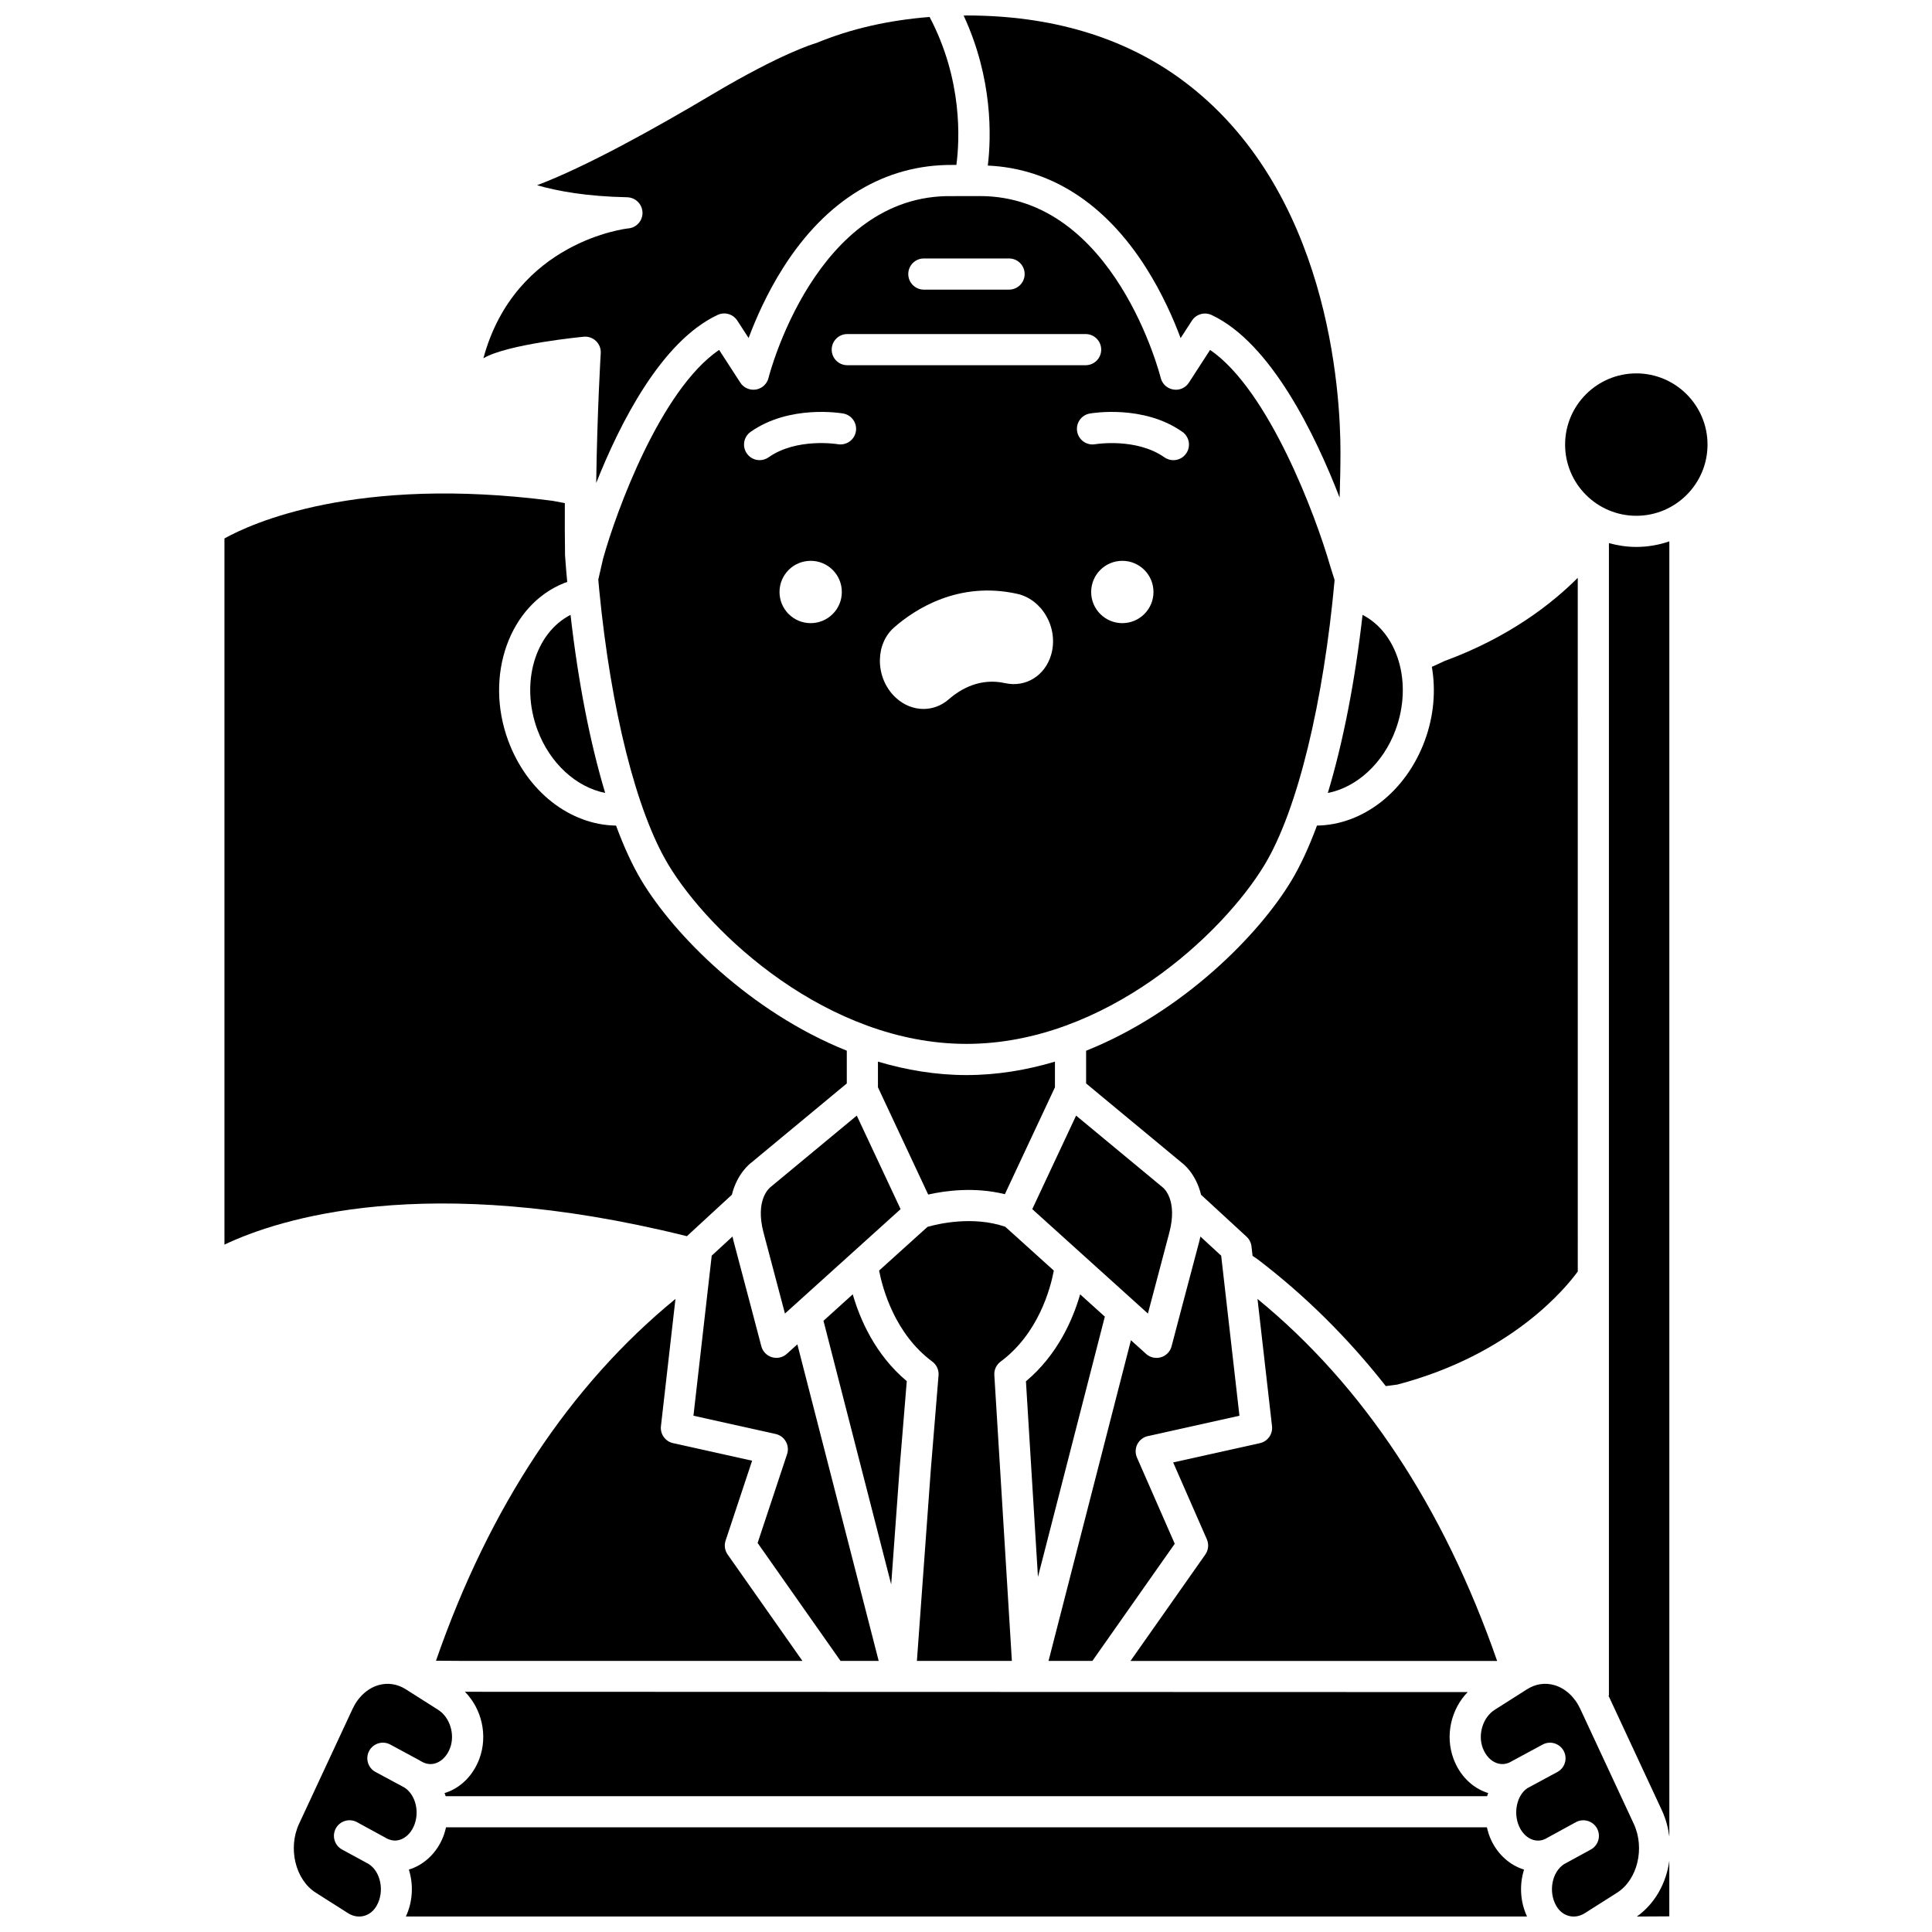 <?xml version="1.0" encoding="UTF-8"?>
<!-- Uploaded to: SVG Repo, www.svgrepo.com, Generator: SVG Repo Mixer Tools -->
<svg width="800px" height="800px" version="1.1" viewBox="144 144 512 512" xmlns="http://www.w3.org/2000/svg">
 <defs>
  <clipPath id="f">
   <path d="m221 590h43v61.902h-43z"/>
  </clipPath>
  <clipPath id="e">
   <path d="m251 628h298v23.902h-298z"/>
  </clipPath>
  <clipPath id="d">
   <path d="m536 590h43v61.902h-43z"/>
  </clipPath>
  <clipPath id="c">
   <path d="m577 637h10v14.902h-10z"/>
  </clipPath>
  <clipPath id="b">
   <path d="m399 148.09h101v127.91h-101z"/>
  </clipPath>
  <clipPath id="a">
   <path d="m272 148.09h126v124.91h-126z"/>
  </clipPath>
 </defs>
 <path d="m346.36 470.71c1.883 7.062 4.137 15.621 5.66 21.395l30.648-27.672-11.613-24.789-22.891 18.973c-0.312 0.25-4.113 3.426-1.805 12.094z"/>
 <path d="m409.17 504.84c10.047-7.438 13.219-19.438 14.105-24.117l-12.871-11.621c-8.664-2.973-17.984-0.727-20.602 0.027l-12.832 11.582c0.91 4.691 4.117 16.734 14.098 24.121 1.148 0.852 1.777 2.234 1.656 3.66l-2.043 24.906-3.691 50.758h25.168l-4.648-75.75c-0.094-1.387 0.535-2.734 1.66-3.566z"/>
 <path d="m448.2 524.58 24.266-5.394-4.84-42.418-5.508-5.074c-0.086 0.387-0.152 0.754-0.262 1.156-3.164 11.852-7.375 27.93-7.375 27.93-0.363 1.395-1.434 2.496-2.812 2.906-0.387 0.117-0.785 0.172-1.18 0.172-1.008 0-2-0.371-2.766-1.066l-4.012-3.617-21.836 84.984h11.621l21.824-31.051-10.012-22.84c-0.496-1.129-0.457-2.426 0.098-3.527 0.559-1.102 1.586-1.895 2.793-2.16z"/>
 <path d="m436.79 492.92-6.543-5.906c-1.875 6.504-5.898 15.965-14.363 23.047l3.184 51.836z"/>
 <path d="m452.22 458.74-23.043-19.094-11.617 24.789 30.648 27.672c1.52-5.769 3.777-14.332 5.66-21.395 2.312-8.668-1.488-11.844-1.648-11.973z"/>
 <path d="m410.3 460.47 13.27-28.324v-6.801c-7.481 2.227-15.32 3.559-23.441 3.559-8.129 0-15.977-1.34-23.465-3.562v6.801l13.316 28.422c4.406-0.996 12.238-2.102 20.32-0.094z"/>
 <path d="m362.23 494.02 17.945 69.863 2.262-31.121 1.867-22.742c-8.438-7.074-12.445-16.516-14.32-23.012z"/>
 <path d="m259.54 584.11 7.367 0.047h89.746l-19.824-28.199c-0.754-1.07-0.953-2.438-0.539-3.676l7.027-21.18-20.953-4.656c-2.066-0.457-3.449-2.402-3.207-4.5l3.848-33.719c-27.965 22.891-49.332 55.148-63.465 95.883z"/>
 <path d="m267.21 592.34c4.457 4.496 6.133 11.57 3.824 17.766-1.629 4.359-4.871 7.633-8.898 8.98-0.105 0.039-0.219 0.039-0.328 0.07 0.09 0.285 0.215 0.559 0.293 0.852h276c0.074-0.293 0.199-0.57 0.289-0.855-0.094-0.027-0.199-0.027-0.293-0.062-4.031-1.352-7.273-4.621-8.898-8.98-2.297-6.16-0.648-13.191 3.758-17.691z"/>
 <path d="m286.41 337.38c3.293 8.949 10.379 15.262 17.969 16.754-3.992-13.23-7.164-29.426-9.18-47.191-9.379 4.828-13.363 18.004-8.789 30.438z"/>
 <path d="m400.13 420.64c36.809 0 68.02-29.168 79.051-47.551 8.781-14.637 15.586-43.266 18.504-75.359l-1.215-3.875c-3.703-12.906-16.176-46.457-31.785-57.125l-5.609 8.668c-0.895 1.387-2.516 2.121-4.156 1.824-1.629-0.273-2.934-1.488-3.324-3.09-0.117-0.484-12.219-48.172-47.926-48.172-0.234 0-0.473 0.004-0.707 0.008l-6.59 0.004c-36.219-0.652-48.59 47.672-48.703 48.16-0.387 1.602-1.695 2.82-3.324 3.098-1.621 0.258-3.262-0.441-4.156-1.828l-5.613-8.672c-15.527 10.547-27.352 43-30.766 55.383l-1.258 5.484c0.086 0.965 0.168 1.938 0.262 2.891 0 0.004 0.004 0.004 0.004 0.008v0.027c3.086 31.617 9.809 58.465 18.266 72.566 11.027 18.383 42.242 47.551 79.047 47.551zm-41.293-111.5c-4.562 0-8.258-3.695-8.258-8.258s3.695-8.258 8.258-8.258 8.258 3.695 8.258 8.258-3.699 8.258-8.258 8.258zm63.715 8.414c-1.633 5.551-6.758 8.676-12.156 7.492-6.633-1.484-11.809 1.52-14.992 4.301-1.938 1.691-4.289 2.531-6.664 2.531-2.586 0-5.195-0.992-7.324-2.965-0.043-0.039-0.086-0.078-0.129-0.113-2.684-2.551-4.184-6.195-4.106-10 0.07-3.426 1.414-6.457 3.777-8.531 5.488-4.801 17.023-12.352 32.613-8.898 3.098 0.684 5.867 2.766 7.606 5.715 1.891 3.188 2.391 7.008 1.375 10.469zm18.875-8.414c-4.562 0-8.258-3.695-8.258-8.258s3.695-8.258 8.258-8.258 8.258 3.695 8.258 8.258-3.699 8.258-8.258 8.258zm15.91-50.699c1.863 1.312 2.312 3.891 0.996 5.758-0.805 1.141-2.082 1.75-3.379 1.75-0.82 0-1.652-0.246-2.375-0.754-7.461-5.25-18.238-3.492-18.352-3.473-2.234 0.391-4.383-1.117-4.769-3.363-0.387-2.242 1.105-4.379 3.344-4.769 0.574-0.109 14.23-2.418 24.535 4.852zm-68.508-45.945h22.582c2.281 0 4.129 1.848 4.129 4.129 0 2.285-1.852 4.129-4.129 4.129h-22.582c-2.281 0-4.129-1.848-4.129-4.129 0-2.285 1.848-4.129 4.129-4.129zm-20.293 20.031h63.164c2.281 0 4.129 1.848 4.129 4.129 0 2.285-1.852 4.129-4.129 4.129h-63.164c-2.281 0-4.129-1.848-4.129-4.129 0-2.285 1.852-4.129 4.129-4.129zm-25.609 25.914c10.309-7.266 23.957-4.957 24.535-4.856 2.246 0.395 3.746 2.535 3.348 4.781-0.395 2.246-2.531 3.727-4.777 3.352-0.258-0.043-10.938-1.746-18.348 3.473-0.723 0.508-1.551 0.754-2.375 0.754-1.297 0-2.578-0.605-3.379-1.75-1.316-1.867-0.871-4.441 0.996-5.754z"/>
 <path d="m493.01 362.79c-2.082 5.625-4.34 10.539-6.75 14.562-8.641 14.395-28.777 34.832-54.43 45.105v8.668l25.508 21.141c0.066 0.039 3.559 2.617 4.961 8.367l12.055 11.105c0.727 0.668 1.195 1.586 1.305 2.57l0.285 2.504 1.305 0.883c12.59 9.594 23.93 20.824 34.004 33.637l3.051-0.402c30.41-7.996 44.781-25.77 47.824-29.973l-0.004-183.83c-6.711 6.738-18.133 15.766-35.445 22.102-0.488 0.242-1.707 0.828-3.223 1.492 1.074 6.191 0.555 12.957-1.855 19.508-4.977 13.543-16.418 22.383-28.59 22.559z"/>
 <g clip-path="url(#f)">
  <path d="m253.59 628.13c1.73-3.715 0.617-8.496-2.434-10.426l-7.648-4.117c-2.008-1.082-2.754-3.59-1.672-5.59 1.082-2.004 3.59-2.762 5.59-1.672l7.898 4.262c0.086 0.055 0.148 0.129 0.23 0.184l0.02-0.031c1.57 0.988 3.004 0.836 3.922 0.523 1.656-0.559 3.039-2.027 3.785-4.043 1.348-3.606-0.066-8.129-3.148-10.086l-8.562-5.438c-2.289-1.453-4.82-1.828-7.305-1.109-2.875 0.844-5.367 3.137-6.84 6.301l-14.168 30.434c-3.012 6.461-0.988 14.824 4.414 18.258l8.562 5.434c1.297 0.82 2.773 1.094 4.164 0.738 1.43-0.355 2.613-1.305 3.434-2.742 2.109-3.723 1.098-8.973-2.125-11.02l-7.059-3.844c-2.004-1.094-2.742-3.602-1.648-5.606 1.094-1.996 3.606-2.734 5.606-1.645l7.293 3.981c1.418 0.887 2.719 1.09 3.984 0.719 1.543-0.449 2.894-1.715 3.707-3.465z"/>
 </g>
 <path d="m577.64 242.95c-10.406 0-18.871 8.465-18.871 18.871s8.465 18.867 18.871 18.867 18.871-8.465 18.871-18.867c0-10.406-8.465-18.871-18.871-18.871z"/>
 <g clip-path="url(#e)">
  <path d="m547.89 639.46c-3.754-1.148-6.934-3.988-8.73-7.848-0.508-1.09-0.855-2.219-1.117-3.356h-275.84c-0.266 1.141-0.609 2.266-1.117 3.356-1.797 3.859-4.977 6.703-8.73 7.848 1.242 3.984 1.055 8.461-0.797 12.434h297.12c-1.852-3.973-2.039-8.449-0.793-12.434z"/>
 </g>
 <g clip-path="url(#d)">
  <path d="m576.96 627.32-14.168-30.434c-1.469-3.168-3.965-5.461-6.84-6.301-2.496-0.723-5.016-0.344-7.305 1.109l-8.562 5.438c-3.082 1.961-4.492 6.481-3.148 10.086 0.75 2.012 2.129 3.484 3.785 4.043 0.918 0.309 2.352 0.461 3.91-0.516 0.004-0.004 0.008-0.008 0.012-0.008l8.156-4.406c2.008-1.09 4.512-0.332 5.59 1.672 1.082 2.004 0.336 4.512-1.672 5.59l-7.898 4.262c-2.797 1.793-3.91 6.566-2.18 10.281 0.812 1.75 2.16 3.012 3.695 3.461 1.27 0.371 2.562 0.176 3.754-0.582l7.527-4.117c2-1.09 4.512-0.352 5.606 1.645 1.094 2.004 0.355 4.512-1.648 5.606l-7.094 3.871c-3.191 2.062-4.195 7.281-2.09 10.988 0.812 1.438 2 2.387 3.434 2.742 1.379 0.352 2.867 0.086 4.16-0.738l8.566-5.434c5.402-3.434 7.422-11.797 4.41-18.258z"/>
 </g>
 <g clip-path="url(#c)">
  <path d="m577.79 651.9 8.594-0.047v-14.75c-0.797 5.938-3.789 11.363-8.594 14.797z"/>
 </g>
 <path d="m338.12 471.69-5.508 5.074-4.84 42.418 21.789 4.844c1.141 0.258 2.121 0.98 2.695 1.996 0.578 1.016 0.695 2.231 0.332 3.336l-7.812 23.547 21.969 31.25h10.113l-21.551-83.887-2.789 2.516c-0.77 0.695-1.758 1.066-2.766 1.066-0.395 0-0.793-0.059-1.18-0.172-1.379-0.414-2.449-1.512-2.812-2.906 0-0.004-4.215-16.078-7.375-27.93-0.113-0.398-0.18-0.77-0.266-1.152z"/>
 <path d="m570.38 287.93v305.41h-0.137c0.008 0.02 0.023 0.039 0.039 0.062l14.168 30.434c1.035 2.231 1.629 4.566 1.941 6.914v-343.28c-2.746 0.938-5.684 1.473-8.742 1.473-2.523 0-4.953-0.371-7.269-1.016z"/>
 <path d="m513.86 337.38c4.57-12.43 0.59-25.602-8.77-30.434-1.996 17.641-5.172 33.855-9.203 47.199 7.606-1.477 14.676-7.809 17.973-16.766z"/>
 <path d="m477.25 488.23 3.848 33.719c0.238 2.102-1.145 4.043-3.207 4.5l-22.992 5.109 8.93 20.371c0.578 1.32 0.426 2.848-0.406 4.035l-19.824 28.199h97.156c-14.207-40.82-35.504-72.977-63.504-95.934z"/>
 <g clip-path="url(#b)">
  <path d="m405.78 187.88c16.559 0.734 31.117 9.98 41.98 27.16 4.273 6.758 7.227 13.492 9.117 18.562l2.992-4.625c1.125-1.73 3.352-2.371 5.219-1.496 15.766 7.387 27.547 31.914 33.926 48.391 0.133-4.039 0.223-8.09 0.223-12.145 0-15.867-3.031-69.863-42.047-98.578-15.379-11.316-34.578-17.051-57.062-17.051-0.258 0-0.496 0.027-0.75 0.031 7.734 16.703 7.332 32.121 6.402 39.75z"/>
 </g>
 <path d="m325.6 471.5 0.43 0.105 11.926-10.988c1.422-5.762 4.969-8.387 5.195-8.547l25.258-20.945v-8.68c-25.641-10.273-45.773-30.703-54.41-45.094-2.394-3.992-4.652-8.895-6.742-14.559-12.168-0.168-23.617-9.012-28.598-22.562-6.336-17.219 0.34-35.941 14.875-41.727 0.25-0.098 0.527-0.176 0.789-0.27-0.09-0.996-0.188-1.977-0.27-2.981l-0.301-3.918c-0.004-0.086-0.008-0.164-0.012-0.25-0.07-4.648-0.078-9.27-0.051-13.754l-3.25-0.609c-52.195-6.797-80.004 6.098-86.957 9.973v187.14c14.438-6.844 53.254-19.391 122.12-2.336z"/>
 <g clip-path="url(#a)">
  <path d="m314.27 200.34c0.043 2.219-1.672 4.07-3.887 4.203-0.094 0.012-29.855 3.293-38.277 34.395 6.441-3.781 26.32-5.68 26.625-5.703 1.184-0.117 2.379 0.32 3.238 1.16 0.859 0.84 1.309 2.008 1.234 3.203-0.012 0.199-0.938 15.359-1.203 34.402 6.312-15.91 17.281-37.559 32.172-44.539 1.871-0.879 4.098-0.238 5.219 1.496l3 4.625c1.891-5.074 4.84-11.805 9.113-18.562 11.504-18.18 27.098-27.434 44.945-27.312h1.004c0.875-6.547 1.688-22.531-7.102-39.211-10.855 0.859-20.902 3.133-29.934 6.871-0.168 0.07-0.34 0.129-0.516 0.172-0.066 0.02-8.609 2.449-27.164 13.484-15.297 9.094-33.504 19.199-46.406 24.066 5.379 1.551 13.156 2.973 23.898 3.188 2.207 0.062 3.996 1.852 4.039 4.062z"/>
 </g>
</svg>